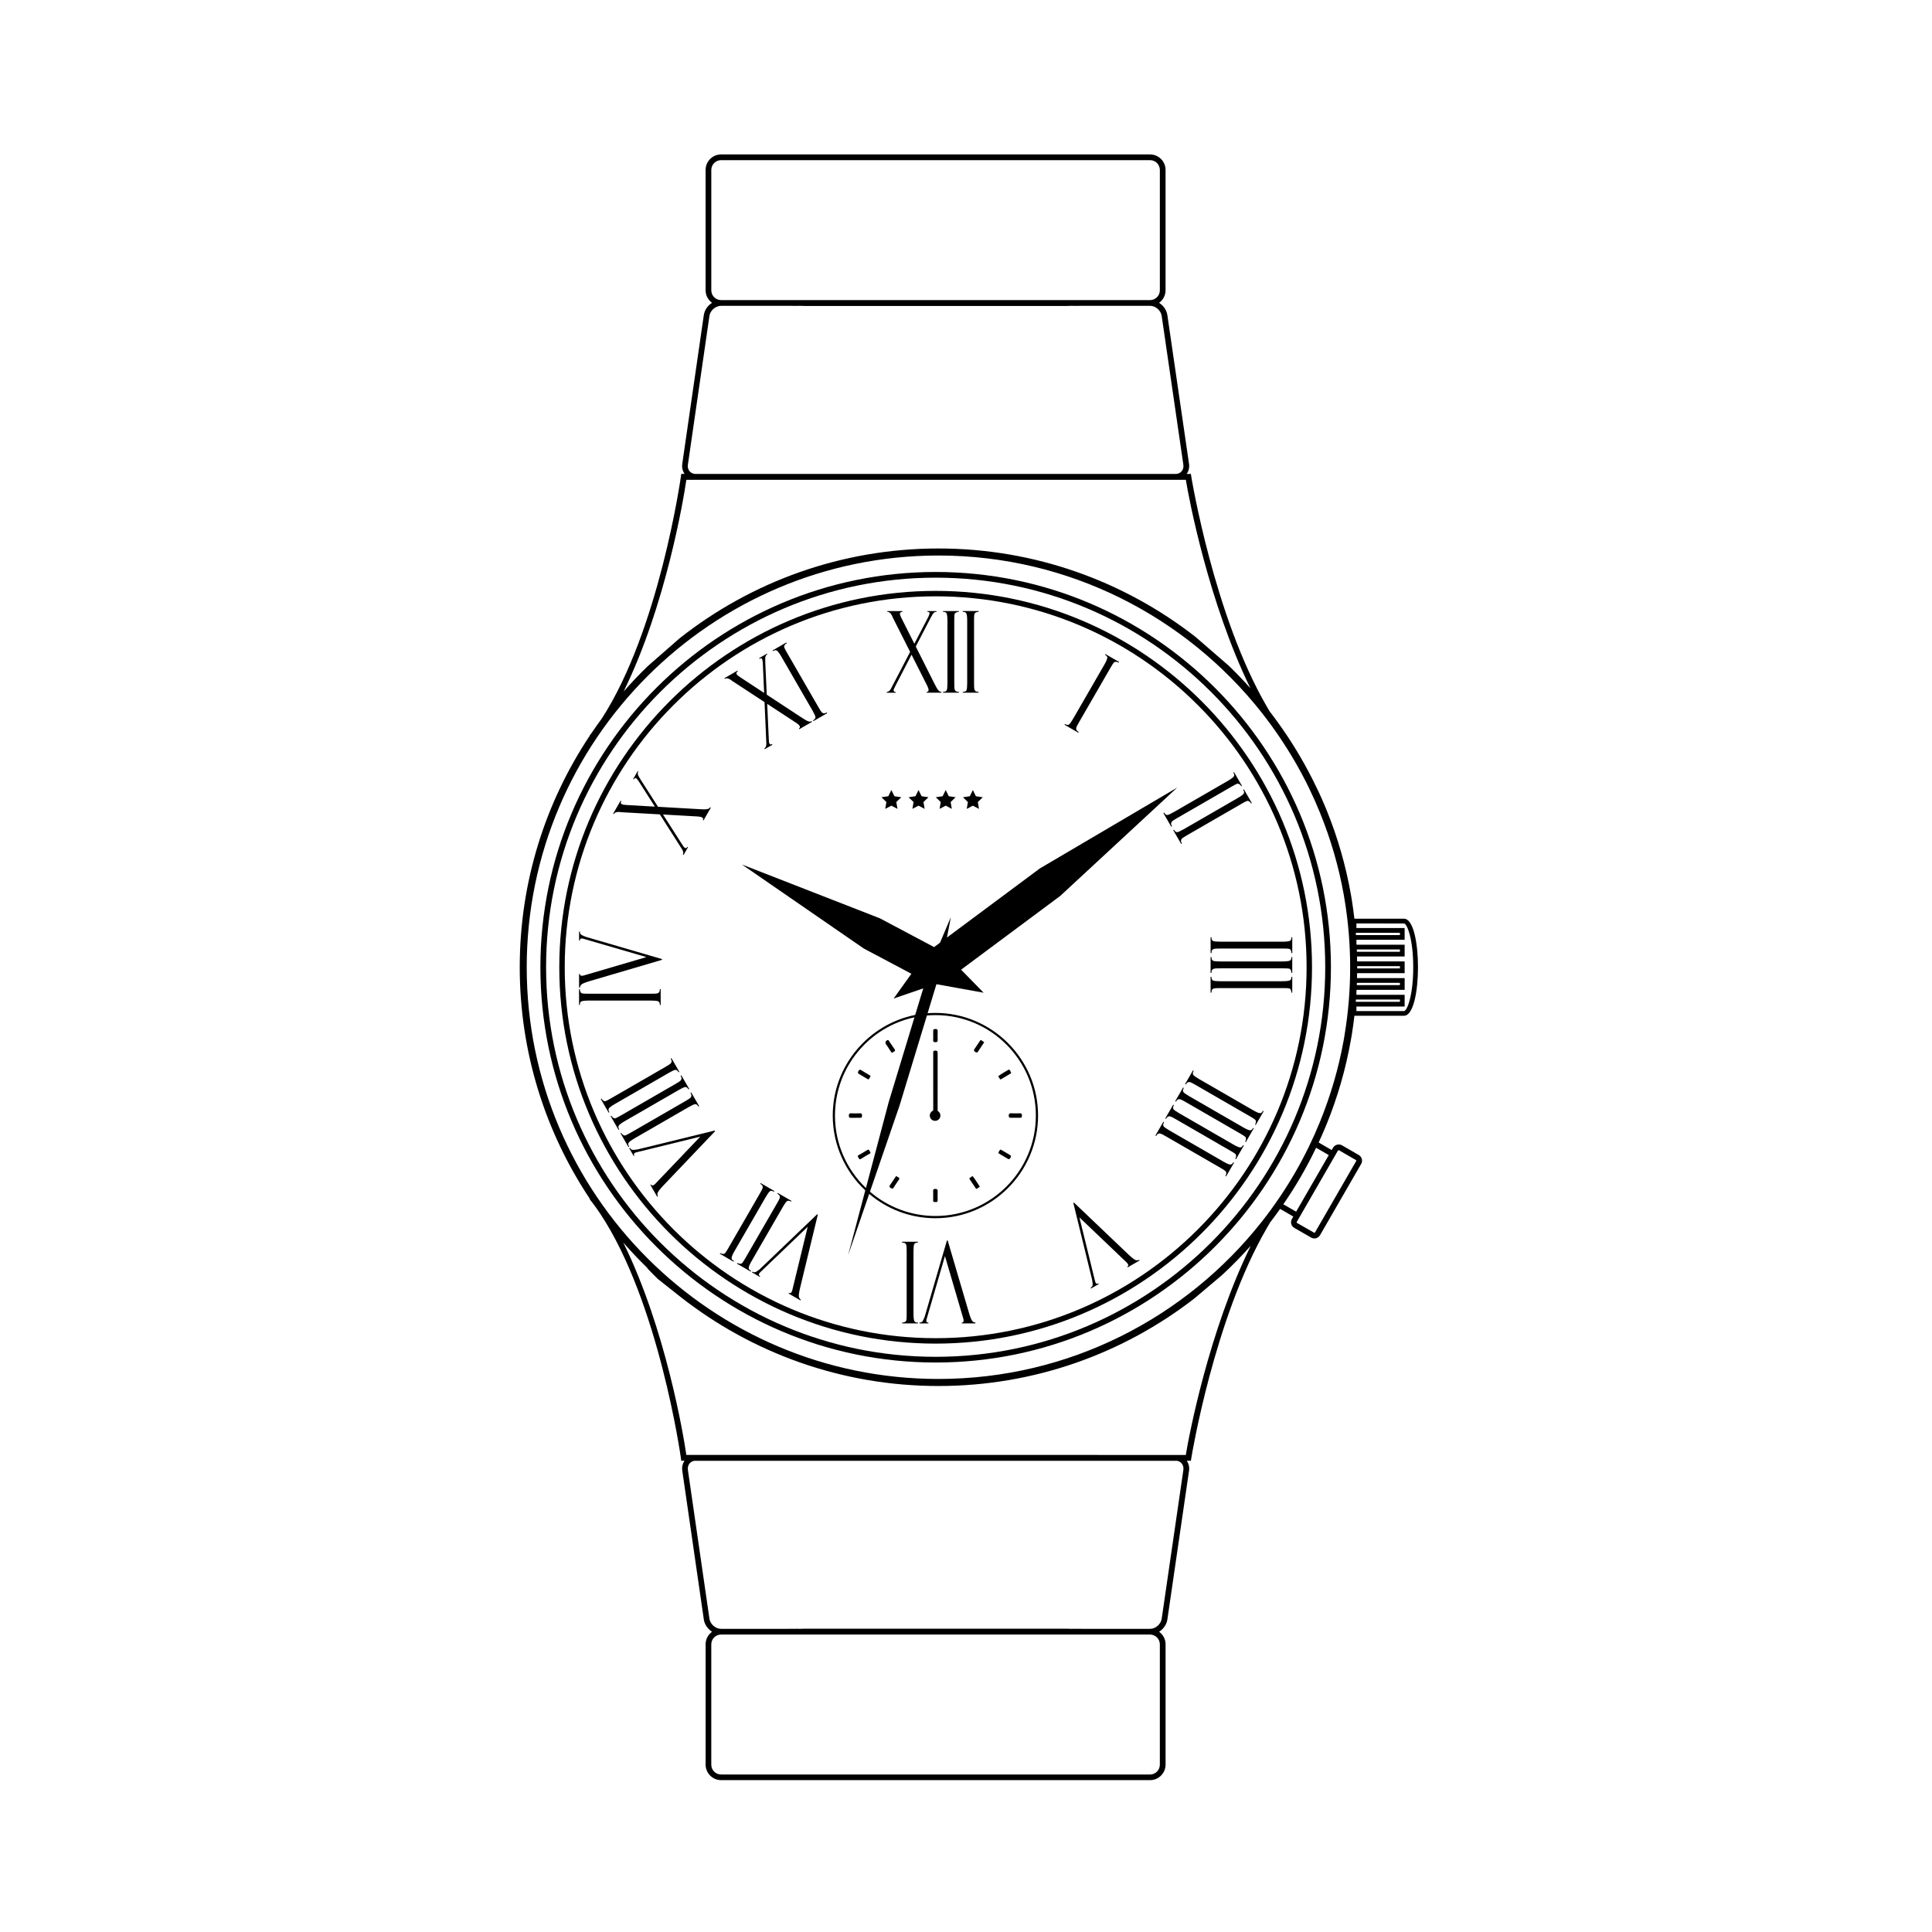 <?xml version="1.0" encoding="UTF-8"?>
<!-- Uploaded to: ICON Repo, www.svgrepo.com, Generator: ICON Repo Mixer Tools -->
<svg fill="#000000" width="800px" height="800px" version="1.1" viewBox="144 144 512 512" xmlns="http://www.w3.org/2000/svg">
 <g>
  <path d="m381.36 325.62 4.207-8.121 4.18 8.281c0.219 0.441 0.332 0.805 0.332 1.086 0 0.352-0.168 0.516-0.5 0.484v0.219h3.91v-0.219c-0.258 0.031-0.523-0.105-0.801-0.402s-0.68-0.996-1.207-2.09l-4.793-9.52 4.004-7.734 0.105-0.148c0-0.02 0.02-0.059 0.055-0.117l0.086-0.16c0.016-0.02 0.023-0.043 0.031-0.074 0.016-0.031 0.023-0.047 0.031-0.047 0.34-0.664 0.734-0.965 1.176-0.895v-0.219h-2.383v0.219c0.219 0 0.363 0.023 0.438 0.07 0.074 0.043 0.113 0.148 0.113 0.316 0 0.07-0.051 0.238-0.156 0.504-0.102 0.266-0.16 0.402-0.164 0.41l-3.711 7.133-3.43-6.812c-0.266-0.52-0.395-0.898-0.395-1.133 0-0.32 0.215-0.484 0.641-0.484v-0.219h-3.961v0.219c0.336-0.039 0.637 0.129 0.91 0.5 0.27 0.371 0.406 0.625 0.406 0.766l4.707 9.324-5.102 9.797-0.18 0.266c-0.258 0.363-0.559 0.543-0.898 0.543v0.219h2.348v-0.219c-0.359 0.031-0.535-0.102-0.535-0.398 0-0.242 0.094-0.523 0.289-0.836 0.164-0.332 0.246-0.496 0.246-0.508z"/>
  <path d="m398.1 327.35c-0.391 0-0.664-0.066-0.816-0.195-0.152-0.133-0.258-0.297-0.309-0.5-0.055-0.199-0.082-0.75-0.082-1.652l-0.004-16.594c0-0.844 0.023-1.375 0.07-1.602 0.047-0.223 0.199-0.395 0.449-0.516 0.254-0.117 0.48-0.164 0.691-0.133v-0.219h-4.195v0.219c0.496-0.039 0.82 0.102 0.961 0.418 0.141 0.32 0.215 0.992 0.215 2.019v16.434c0 0.988-0.062 1.621-0.191 1.902s-0.457 0.418-0.98 0.418v0.219h4.195z"/>
  <path d="m399.14 306.16c0.496-0.039 0.816 0.102 0.961 0.418 0.145 0.32 0.215 0.992 0.215 2.019v16.434c0 0.988-0.062 1.621-0.191 1.902-0.125 0.281-0.453 0.418-0.98 0.418v0.219h4.195v-0.219c-0.391 0-0.664-0.066-0.816-0.195-0.152-0.133-0.258-0.297-0.309-0.5-0.055-0.199-0.078-0.75-0.078-1.652l-0.004-16.598c0-0.844 0.023-1.375 0.07-1.602 0.047-0.223 0.195-0.395 0.449-0.516 0.254-0.117 0.48-0.164 0.688-0.133v-0.219h-4.195v0.223z"/>
  <path d="m337.14 323.89c0.422 0.188 0.664 0.34 0.734 0.457l8.738 5.723 0.48 11.035-0.027 0.32c-0.039 0.441-0.211 0.75-0.508 0.918l0.113 0.191 2.035-1.176-0.109-0.191c-0.293 0.203-0.516 0.18-0.664-0.074-0.121-0.211-0.18-0.504-0.172-0.871-0.016-0.359-0.023-0.543-0.031-0.555l-0.414-9.137 7.762 5.082c0.41 0.27 0.688 0.527 0.828 0.773 0.176 0.305 0.113 0.527-0.191 0.668l0.109 0.191 3.383-1.953-0.109-0.191c-0.207 0.152-0.508 0.172-0.898 0.051-0.387-0.121-1.086-0.52-2.09-1.203l-8.91-5.852-0.402-8.703 0.02-0.18c-0.012-0.016-0.016-0.059-0.016-0.125l-0.008-0.184c0.004-0.023 0-0.051-0.008-0.074 0-0.031 0-0.051 0.008-0.055-0.039-0.746 0.152-1.203 0.57-1.363l-0.113-0.188-2.062 1.191 0.113 0.191c0.188-0.109 0.324-0.164 0.414-0.164 0.086 0.004 0.172 0.074 0.258 0.219 0.035 0.059 0.074 0.23 0.117 0.512s0.062 0.43 0.062 0.438l0.352 8.031-6.371-4.191c-0.488-0.316-0.793-0.578-0.91-0.781-0.164-0.281-0.059-0.531 0.312-0.742l-0.113-0.191-3.43 1.98 0.113 0.191c0.27-0.203 0.617-0.207 1.035-0.02z"/>
  <path d="m362.29 333.04c-0.199-0.039-0.367-0.133-0.52-0.277-0.145-0.148-0.445-0.609-0.895-1.391l-8.297-14.371c-0.422-0.73-0.668-1.203-0.742-1.418-0.074-0.219-0.027-0.441 0.133-0.672 0.16-0.223 0.336-0.379 0.531-0.457l-0.109-0.191-3.633 2.098 0.109 0.191c0.414-0.281 0.762-0.32 1.043-0.117 0.281 0.203 0.68 0.754 1.195 1.641l8.219 14.234c0.492 0.855 0.754 1.434 0.781 1.742 0.031 0.305-0.184 0.59-0.641 0.855l0.113 0.191 3.633-2.098-0.109-0.191c-0.344 0.188-0.613 0.27-0.812 0.23z"/>
  <path d="m307.57 359.2c0.457-0.047 0.746-0.039 0.863 0.031l10.43 0.586 5.93 9.316 0.141 0.289c0.184 0.402 0.191 0.754 0.023 1.047l0.188 0.109 1.176-2.035-0.191-0.109c-0.152 0.324-0.359 0.414-0.613 0.266-0.215-0.121-0.406-0.344-0.582-0.668-0.195-0.305-0.297-0.457-0.305-0.465l-4.926-7.707 9.262 0.52c0.492 0.031 0.859 0.113 1.105 0.258 0.305 0.176 0.359 0.402 0.168 0.676l0.191 0.109 1.953-3.387-0.191-0.109c-0.102 0.234-0.352 0.398-0.75 0.492-0.398 0.094-1.199 0.094-2.414 0l-10.641-0.609-4.699-7.336-0.074-0.164c-0.02-0.008-0.043-0.043-0.074-0.105l-0.098-0.156c-0.012-0.023-0.023-0.043-0.047-0.062-0.02-0.027-0.023-0.043-0.02-0.047-0.406-0.629-0.469-1.117-0.188-1.465l-0.191-0.109-1.191 2.062 0.188 0.109c0.113-0.188 0.203-0.301 0.277-0.344 0.074-0.043 0.188-0.023 0.332 0.059 0.059 0.035 0.18 0.164 0.355 0.383 0.176 0.223 0.27 0.34 0.273 0.352l4.32 6.781-7.613-0.438c-0.582-0.031-0.973-0.105-1.176-0.223-0.281-0.16-0.316-0.426-0.102-0.797l-0.191-0.109-1.98 3.43 0.188 0.109c0.145-0.309 0.438-0.488 0.895-0.539z"/>
  <path d="m318.45 409.36c0.281 0.125 0.418 0.457 0.418 0.98h0.219v-4.199h-0.219c0 0.395-0.066 0.664-0.199 0.816-0.133 0.152-0.297 0.258-0.5 0.309-0.199 0.055-0.75 0.082-1.652 0.082h-16.594c-0.84 0-1.375-0.023-1.598-0.074-0.223-0.043-0.395-0.195-0.516-0.445-0.117-0.254-0.164-0.48-0.133-0.691h-0.219v4.199h0.219c-0.039-0.5 0.102-0.82 0.418-0.961 0.32-0.145 0.992-0.215 2.019-0.215h16.434c0.988 0.004 1.625 0.066 1.902 0.199z"/>
  <path d="m298.03 404.95c0.23-0.258 1.016-0.582 2.356-0.98l19.043-5.602v-0.203l-20.188-5.891c-0.027-0.008-0.266-0.105-0.703-0.301-0.441-0.191-0.691-0.379-0.758-0.559-0.062-0.184-0.098-0.355-0.098-0.52h-0.219v2.359h0.219c-0.031-0.367 0.125-0.551 0.453-0.551 0.137 0 0.316 0.031 0.539 0.098l16.637 4.84-16.645 4.883c-0.168 0.043-0.324 0.062-0.469 0.062-0.371 0-0.547-0.16-0.516-0.48h-0.219v3.633h0.219c0-0.27 0.117-0.531 0.348-0.789z"/>
  <path d="m312.98 448.61c-0.031 0.008-0.281 0.039-0.762 0.094-0.477 0.055-0.789 0.016-0.934-0.109s-0.262-0.258-0.344-0.402l-0.191 0.113 1.18 2.043 0.191-0.109c-0.207-0.305-0.172-0.539 0.113-0.703 0.117-0.07 0.289-0.133 0.516-0.188l16.832-4.129-11.973 12.551c-0.125 0.121-0.25 0.219-0.375 0.289-0.324 0.184-0.551 0.133-0.688-0.16l-0.191 0.109 1.812 3.144 0.191-0.109c-0.137-0.234-0.168-0.52-0.094-0.855 0.07-0.336 0.586-1.012 1.547-2.031l13.695-14.375-0.102-0.176z"/>
  <path d="m310.62 446.81c0.203-0.281 0.754-0.68 1.641-1.195l14.234-8.219c0.855-0.492 1.438-0.758 1.742-0.781 0.305-0.027 0.59 0.184 0.855 0.641l0.191-0.109-2.098-3.633-0.191 0.109c0.195 0.34 0.273 0.609 0.234 0.809-0.035 0.199-0.129 0.371-0.277 0.52-0.148 0.145-0.613 0.441-1.391 0.895l-14.371 8.297c-0.73 0.422-1.203 0.668-1.418 0.742-0.219 0.07-0.441 0.027-0.668-0.129-0.227-0.164-0.383-0.34-0.461-0.531l-0.191 0.113 2.098 3.633 0.188-0.109c-0.281-0.422-0.32-0.77-0.117-1.051z"/>
  <path d="m309.64 441.07 14.234-8.215c0.855-0.496 1.438-0.758 1.742-0.785 0.305-0.027 0.59 0.188 0.852 0.645l0.191-0.113-2.098-3.633-0.191 0.109c0.195 0.34 0.273 0.609 0.234 0.809-0.039 0.195-0.129 0.371-0.277 0.516-0.145 0.148-0.609 0.445-1.391 0.895l-14.371 8.297c-0.73 0.422-1.203 0.668-1.418 0.742-0.219 0.074-0.441 0.027-0.668-0.129-0.227-0.164-0.379-0.34-0.461-0.531l-0.191 0.113 2.098 3.633 0.191-0.109c-0.281-0.414-0.32-0.762-0.121-1.043 0.211-0.285 0.754-0.684 1.645-1.199z"/>
  <path d="m307.02 436.53 14.234-8.219c0.855-0.492 1.434-0.758 1.742-0.785 0.305-0.027 0.59 0.188 0.855 0.645l0.188-0.113-2.098-3.633-0.191 0.113c0.195 0.336 0.273 0.609 0.234 0.809-0.039 0.199-0.129 0.371-0.277 0.516-0.148 0.148-0.609 0.445-1.391 0.895l-14.371 8.297c-0.73 0.418-1.203 0.668-1.418 0.738-0.219 0.074-0.441 0.027-0.668-0.129-0.227-0.16-0.379-0.336-0.461-0.531l-0.188 0.109 2.098 3.633 0.191-0.109c-0.281-0.414-0.32-0.762-0.121-1.043 0.203-0.277 0.75-0.68 1.641-1.191z"/>
  <path d="m360.73 465.9-0.176-0.102-15.195 14.539c-0.023 0.023-0.223 0.176-0.613 0.461-0.387 0.285-0.676 0.41-0.863 0.375s-0.352-0.094-0.496-0.172l-0.109 0.188 2.047 1.18 0.109-0.191c-0.332-0.156-0.414-0.379-0.25-0.664 0.07-0.117 0.184-0.258 0.352-0.418l12.512-11.988-4.094 16.855c-0.047 0.164-0.105 0.312-0.18 0.438-0.184 0.324-0.41 0.391-0.672 0.207l-0.113 0.191 3.144 1.816 0.109-0.191c-0.234-0.137-0.406-0.367-0.512-0.695-0.109-0.328 0.004-1.172 0.328-2.535z"/>
  <path d="m351.46 463.86c0.492-0.855 0.867-1.371 1.117-1.547 0.25-0.176 0.605-0.137 1.059 0.125l0.109-0.191-3.633-2.102-0.109 0.191c0.336 0.195 0.543 0.391 0.609 0.582 0.066 0.191 0.074 0.387 0.02 0.586-0.055 0.199-0.305 0.691-0.758 1.469l-8.301 14.371c-0.422 0.73-0.707 1.18-0.859 1.352s-0.371 0.242-0.645 0.223c-0.277-0.027-0.5-0.102-0.664-0.23l-0.109 0.188 3.633 2.102 0.109-0.191c-0.449-0.215-0.656-0.496-0.621-0.844 0.035-0.348 0.309-0.965 0.824-1.855z"/>
  <path d="m346.92 461.24c0.492-0.855 0.867-1.371 1.117-1.551 0.25-0.176 0.602-0.137 1.059 0.129l0.109-0.191-3.633-2.098-0.109 0.188c0.336 0.195 0.543 0.391 0.609 0.582 0.066 0.191 0.074 0.387 0.02 0.586-0.055 0.199-0.305 0.691-0.758 1.469l-8.297 14.371c-0.422 0.73-0.707 1.18-0.859 1.352-0.152 0.172-0.371 0.246-0.645 0.223-0.277-0.023-0.5-0.102-0.664-0.23l-0.109 0.191 3.633 2.098 0.109-0.191c-0.449-0.215-0.66-0.496-0.621-0.844 0.035-0.348 0.309-0.965 0.824-1.855z"/>
  <path d="m400.75 491.79-5.602-19.043h-0.203l-5.891 20.191c-0.004 0.027-0.105 0.266-0.297 0.703-0.191 0.441-0.379 0.691-0.559 0.758-0.18 0.062-0.355 0.094-0.52 0.094v0.223h2.359v-0.223c-0.367 0.027-0.551-0.121-0.551-0.453 0-0.137 0.031-0.316 0.094-0.539l4.84-16.637 4.883 16.645c0.043 0.164 0.062 0.324 0.062 0.469 0 0.371-0.16 0.543-0.48 0.516v0.223h3.629v-0.223c-0.27 0-0.535-0.113-0.789-0.344-0.25-0.23-0.578-1.016-0.977-2.359z"/>
  <path d="m383.07 473.3c0.391 0 0.664 0.066 0.816 0.195 0.152 0.133 0.258 0.301 0.309 0.5 0.055 0.199 0.082 0.75 0.082 1.652v16.594c0 0.844-0.023 1.375-0.07 1.602-0.047 0.223-0.195 0.395-0.449 0.512-0.254 0.117-0.48 0.16-0.691 0.133v0.223h4.195v-0.223c-0.496 0.039-0.816-0.102-0.961-0.418-0.141-0.32-0.215-0.992-0.215-2.019v-16.434c0-0.988 0.066-1.625 0.191-1.902s0.457-0.418 0.98-0.418v-0.223h-4.195l0.004 0.227z"/>
  <path d="m445.02 477.95c-0.336-0.07-1.012-0.59-2.027-1.551l-14.371-13.695-0.176 0.102 4.996 20.43c0.008 0.031 0.039 0.281 0.094 0.762 0.055 0.477 0.02 0.785-0.105 0.934-0.125 0.145-0.258 0.262-0.402 0.34l0.113 0.191 2.043-1.18-0.109-0.191c-0.305 0.207-0.539 0.168-0.703-0.117-0.066-0.121-0.129-0.289-0.188-0.516l-4.125-16.832 12.551 11.973c0.121 0.125 0.219 0.25 0.293 0.375 0.184 0.324 0.129 0.551-0.16 0.688l0.113 0.191 3.144-1.812-0.109-0.191c-0.25 0.141-0.531 0.176-0.871 0.102z"/>
  <path d="m477.85 439c-0.348-0.035-0.965-0.309-1.852-0.824l-14.234-8.219c-0.855-0.496-1.371-0.867-1.551-1.117-0.176-0.25-0.133-0.605 0.129-1.059l-0.191-0.109-2.098 3.633 0.191 0.109c0.195-0.336 0.387-0.543 0.582-0.609 0.191-0.066 0.387-0.074 0.586-0.02 0.199 0.055 0.691 0.305 1.469 0.758l14.371 8.297c0.73 0.422 1.18 0.707 1.352 0.859 0.172 0.152 0.246 0.367 0.223 0.645-0.027 0.277-0.102 0.5-0.23 0.664l0.191 0.109 2.098-3.633-0.191-0.113c-0.215 0.457-0.496 0.66-0.844 0.629z"/>
  <path d="m475.23 443.54c-0.348-0.035-0.965-0.312-1.855-0.824l-14.234-8.219c-0.855-0.492-1.371-0.863-1.547-1.113-0.176-0.254-0.137-0.605 0.129-1.062l-0.191-0.113-2.098 3.637 0.191 0.109c0.195-0.34 0.387-0.543 0.578-0.609s0.387-0.074 0.586-0.02c0.199 0.055 0.688 0.305 1.469 0.754l14.371 8.297c0.73 0.422 1.18 0.707 1.348 0.859 0.172 0.152 0.246 0.371 0.223 0.648-0.027 0.277-0.102 0.496-0.23 0.664l0.191 0.113 2.098-3.633-0.188-0.113c-0.211 0.449-0.492 0.656-0.84 0.625z"/>
  <path d="m472.61 448.08c-0.348-0.035-0.965-0.312-1.855-0.824l-14.23-8.219c-0.855-0.492-1.375-0.863-1.551-1.113-0.176-0.25-0.133-0.605 0.129-1.062l-0.188-0.109-2.102 3.633 0.191 0.109c0.195-0.34 0.391-0.543 0.578-0.605 0.191-0.07 0.387-0.074 0.59-0.02 0.199 0.055 0.691 0.305 1.469 0.754l14.367 8.301c0.73 0.418 1.18 0.707 1.352 0.859s0.246 0.367 0.223 0.645c-0.027 0.277-0.102 0.496-0.23 0.664l0.191 0.113 2.098-3.633-0.191-0.113c-0.211 0.449-0.496 0.656-0.84 0.621z"/>
  <path d="m469.99 452.62c-0.348-0.035-0.965-0.312-1.852-0.824l-14.234-8.219c-0.855-0.492-1.371-0.863-1.547-1.113s-0.137-0.602 0.129-1.059l-0.191-0.113-2.098 3.637 0.191 0.113c0.195-0.336 0.391-0.543 0.582-0.609 0.191-0.07 0.387-0.074 0.586-0.02 0.199 0.055 0.691 0.305 1.469 0.758l14.371 8.297c0.73 0.422 1.18 0.707 1.352 0.863 0.172 0.152 0.242 0.367 0.223 0.645-0.027 0.277-0.102 0.5-0.23 0.664l0.188 0.113 2.102-3.633-0.191-0.113c-0.219 0.445-0.5 0.652-0.848 0.613z"/>
  <path d="m486.23 392.38c0.039 0.5-0.102 0.82-0.418 0.961-0.316 0.141-0.992 0.215-2.016 0.215h-16.434c-0.988 0-1.621-0.062-1.898-0.191-0.281-0.129-0.418-0.453-0.418-0.984h-0.223v4.199h0.223c0-0.391 0.066-0.664 0.199-0.816 0.133-0.152 0.297-0.258 0.5-0.309 0.199-0.055 0.75-0.082 1.652-0.082h16.594c0.84 0 1.375 0.023 1.598 0.07 0.227 0.047 0.398 0.195 0.516 0.449 0.117 0.254 0.164 0.48 0.133 0.688h0.223v-4.199l-0.23 0.004z"/>
  <path d="m485.81 398.58c-0.316 0.141-0.992 0.215-2.016 0.215h-16.434c-0.988 0-1.621-0.062-1.898-0.191-0.281-0.129-0.418-0.457-0.418-0.98h-0.223v4.199h0.223c0-0.391 0.066-0.664 0.199-0.816 0.133-0.152 0.297-0.258 0.5-0.309 0.199-0.055 0.75-0.078 1.652-0.078h16.594c0.84 0 1.375 0.023 1.598 0.07 0.227 0.047 0.398 0.195 0.516 0.449 0.117 0.254 0.164 0.48 0.133 0.691h0.223v-4.199h-0.223c0.031 0.484-0.109 0.805-0.426 0.949z"/>
  <path d="m485.81 403.82c-0.316 0.141-0.992 0.215-2.016 0.215h-16.434c-0.988 0-1.621-0.066-1.898-0.191-0.281-0.125-0.418-0.453-0.418-0.98h-0.223v4.195h0.223c0-0.391 0.066-0.664 0.199-0.816 0.133-0.152 0.297-0.258 0.5-0.309 0.199-0.055 0.75-0.082 1.652-0.082h16.594c0.84 0 1.375 0.023 1.598 0.07 0.227 0.047 0.398 0.195 0.516 0.449 0.117 0.25 0.164 0.48 0.133 0.688h0.223v-4.195h-0.223c0.031 0.496-0.109 0.816-0.426 0.957z"/>
  <path d="m454.59 362.98c-0.195-0.34-0.273-0.609-0.234-0.809 0.035-0.199 0.129-0.371 0.277-0.52 0.145-0.145 0.609-0.441 1.391-0.895l14.371-8.297c0.73-0.422 1.199-0.668 1.418-0.742s0.441-0.027 0.672 0.129c0.227 0.164 0.379 0.34 0.457 0.531l0.191-0.113-2.098-3.633-0.191 0.113c0.281 0.414 0.32 0.758 0.117 1.039s-0.754 0.684-1.641 1.195l-14.234 8.219c-0.855 0.492-1.438 0.758-1.742 0.785-0.305 0.027-0.59-0.188-0.855-0.641l-0.191 0.113 2.098 3.633z"/>
  <path d="m471.94 355.53-14.234 8.219c-0.855 0.492-1.438 0.754-1.742 0.785-0.305 0.027-0.59-0.188-0.852-0.641l-0.191 0.113 2.098 3.633 0.191-0.109c-0.195-0.336-0.273-0.609-0.234-0.809 0.035-0.199 0.129-0.371 0.273-0.516 0.148-0.148 0.613-0.445 1.391-0.895l14.371-8.297c0.73-0.422 1.203-0.668 1.418-0.738 0.219-0.074 0.441-0.027 0.668 0.129 0.227 0.164 0.379 0.34 0.457 0.531l0.191-0.113-2.098-3.633-0.191 0.109c0.281 0.414 0.32 0.762 0.117 1.043-0.195 0.273-0.742 0.672-1.633 1.188z"/>
  <path d="m429.86 337.97c-0.34-0.195-0.543-0.391-0.609-0.582s-0.074-0.387-0.02-0.586c0.055-0.199 0.309-0.691 0.758-1.469l8.301-14.371c0.422-0.73 0.707-1.18 0.859-1.352 0.152-0.172 0.367-0.246 0.645-0.223 0.277 0.027 0.5 0.102 0.664 0.23l0.109-0.191-3.633-2.098-0.113 0.191c0.453 0.215 0.66 0.496 0.625 0.844-0.035 0.348-0.309 0.969-0.824 1.855l-8.219 14.234c-0.496 0.855-0.867 1.371-1.117 1.551-0.25 0.176-0.605 0.137-1.059-0.129l-0.113 0.191 3.633 2.102z"/>
  <path d="m391.96 505.08c-57.762 0-104.75-46.992-104.75-104.75s46.992-104.75 104.75-104.75 104.75 46.992 104.75 104.75-46.992 104.75-104.75 104.75zm0-207.99c-56.93 0-103.24 46.312-103.24 103.24 0 56.926 46.312 103.24 103.24 103.24 56.93 0 103.24-46.312 103.24-103.24 0.004-56.93-46.309-103.24-103.24-103.24z"/>
  <path d="m391.96 500.07c-54.996 0-99.742-44.742-99.742-99.738 0-54.996 44.746-99.742 99.742-99.742 54.996 0 99.738 44.746 99.738 99.742 0.004 54.992-44.742 99.738-99.738 99.738zm0-198.04c-54.203 0-98.301 44.098-98.301 98.301s44.098 98.301 98.301 98.301 98.301-44.098 98.301-98.301c0.004-54.203-44.094-98.301-98.301-98.301z"/>
  <path d="m392.49 459.76c0.008-0.418-0.02-0.68-0.574-0.691-0.594-0.004-0.652 0.262-0.621 0.723 0.027 0.34 0.008 0.691 0.008 1.035 0 0.422 0.027 0.848-0.008 1.27-0.043 0.523 0.297 0.438 0.613 0.449 0.355 0.02 0.609 0 0.586-0.48-0.039-0.766-0.023-1.535-0.004-2.305z"/>
  <path d="m411.33 439.65c0 0.648 0.367 0.574 0.77 0.574 0.344-0.008 0.688 0 1.035 0 0.344 0 0.688-0.023 1.031 0 0.43 0.035 0.66-0.023 0.668-0.574 0.008-0.59-0.254-0.629-0.707-0.613-0.688 0.023-1.383 0.023-2.066 0-0.457-0.016-0.73 0.016-0.73 0.613z"/>
  <path d="m371.92 440.23c0.445 0.035 0.531-0.176 0.523-0.566 0-0.398-0.035-0.656-0.543-0.629-0.738 0.039-1.484 0.027-2.227 0.004-0.441-0.012-0.719 0-0.719 0.609 0 0.637 0.32 0.598 0.742 0.582 0.344-0.012 0.684 0 1.035 0 0.391 0 0.793-0.027 1.188 0z"/>
  <path d="m391.93 420.19c0.477 0 0.582-0.184 0.566-0.613-0.027-0.715-0.02-1.434-0.004-2.148 0.008-0.418 0.047-0.738-0.586-0.738-0.605 0.004-0.629 0.281-0.602 0.723 0.02 0.316 0.004 0.633 0.004 0.953 0 0.395 0.031 0.797-0.008 1.191-0.047 0.5 0.141 0.633 0.629 0.633z"/>
  <path d="m371.81 428.71c0.465 0.254 0.91 0.535 1.363 0.809 0.293 0.172 0.586 0.352 0.938 0.559 0.266-0.152 0.336-0.477 0.512-0.711 0.176-0.234-0.004-0.32-0.164-0.418-0.68-0.406-1.355-0.816-2.035-1.215-0.32-0.191-0.594-0.492-0.922 0.102-0.293 0.531-0.074 0.672 0.309 0.875z"/>
  <path d="m380.86 422.72c0.25-0.141 0.5-0.273 0.223-0.652-0.512-0.703-0.969-1.445-1.461-2.16-0.078-0.117-0.109-0.32-0.355-0.266-0.492 0.051-0.785 0.613-0.508 1.035 0.449 0.684 0.934 1.344 1.352 2.043 0.289 0.484 0.516 0.121 0.75 0z"/>
  <path d="m374.12 448.63c-0.113 0.055-0.207 0.098-0.297 0.152-0.746 0.441-1.48 0.918-2.25 1.324-0.418 0.223-0.246 0.426-0.074 0.668 0.16 0.227 0.191 0.641 0.672 0.336 0.727-0.477 1.496-0.895 2.246-1.348 0.133-0.078 0.402-0.137 0.234-0.395-0.168-0.25-0.246-0.57-0.531-0.738z"/>
  <path d="m411.45 449.97c-0.5-0.277-0.996-0.586-1.492-0.883-0.246-0.145-0.5-0.293-0.766-0.449-0.316 0.082-0.336 0.418-0.512 0.625-0.188 0.227-0.078 0.367 0.141 0.492 0.68 0.395 1.363 0.793 2.035 1.207 0.355 0.223 0.598 0.418 0.918-0.121 0.309-0.527 0.051-0.664-0.324-0.871z"/>
  <path d="m402.57 458.9c0.102 0.152 0.223 0.211 0.391 0.086 0.227-0.172 0.465-0.324 0.688-0.484-0.043-0.082-0.062-0.137-0.086-0.176-0.555-0.84-1.074-1.703-1.68-2.496-0.246-0.328-0.477 0.133-0.715 0.227-0.199 0.078-0.352 0.219-0.176 0.48 0.527 0.781 1.051 1.574 1.578 2.363z"/>
  <path d="m409.34 429.98c0.809-0.504 1.625-0.98 2.441-1.457 0.223-0.125 0.223-0.277 0.09-0.449-0.164-0.215-0.195-0.539-0.516-0.641-0.906 0.551-1.836 1.059-2.691 1.664-0.277 0.203 0.172 0.48 0.262 0.734 0.066 0.18 0.176 0.297 0.414 0.148z"/>
  <path d="m402.44 422.76c0.527 0.359 0.668 0.051 0.887-0.297 0.387-0.594 0.785-1.184 1.176-1.777 0.09-0.125 0.176-0.262 0.32-0.48-0.242-0.168-0.496-0.336-0.738-0.516-0.258-0.191-0.316 0.047-0.406 0.176-0.445 0.656-0.863 1.324-1.32 1.969-0.25 0.359-0.426 0.586 0.082 0.926z"/>
  <path d="m381.66 455.76c-0.242-0.172-0.312 0.098-0.402 0.227-0.461 0.672-0.887 1.367-1.363 2.031-0.242 0.336-0.285 0.523 0.121 0.785 0.387 0.254 0.598 0.301 0.855-0.145 0.387-0.656 0.836-1.273 1.258-1.91 0.086-0.125 0.168-0.262 0.254-0.406-0.152-0.32-0.473-0.406-0.723-0.582z"/>
  <path d="m391.81 441.04c0.773 0 1.406-0.625 1.406-1.406 0-0.531-0.297-0.992-0.734-1.238v-0.699c0-4.848-0.004-9.699 0.004-14.547 0-0.438 0.008-0.723-0.598-0.73-0.648 0-0.578 0.336-0.574 0.75 0.004 4.902 0.004 9.805 0.004 14.703 0 0.16-0.008 0.312-0.031 0.457-0.516 0.207-0.879 0.711-0.879 1.301-0.004 0.785 0.625 1.41 1.402 1.41z"/>
  <path d="m455.97 352.72-36.395 21.422-24.621 18.312 1.035-5.414-2.875 6.785-1.562 1.164-14.387-7.633-36.547-14.254 32.297 22.266 12.613 6.691-4.707 6.566 7.852-2.695-2.137 7.035c-12.434 2.5-21.848 13.527-21.848 26.676 0.004 7.812 3.328 14.863 8.621 19.828l-4.555 17.195 5.59-16.27c4.742 4.016 10.859 6.445 17.535 6.449 15.016 0.004 27.23-12.223 27.219-27.25-0.012-14.965-12.246-27.168-27.23-27.16-0.688 0-1.367 0.035-2.043 0.086l2.34-7.695 12.504 2.258-5.969-6.106 26.289-19.555zm-90.691 86.895c0.012-12.777 9.035-23.453 21.062-26.012l-6.82 22.445-6.039 22.793c-5.059-4.852-8.211-11.668-8.203-19.227zm26.574-26.598c14.695-0.031 26.648 11.895 26.66 26.594 0.016 14.703-11.914 26.641-26.613 26.641-6.629 0-12.691-2.43-17.352-6.445l7.863-22.883 7.234-23.809c0.73-0.059 1.465-0.098 2.207-0.098z"/>
  <path d="m381.03 355.01-0.809-1.641-0.812 1.641-1.816 0.266 1.312 1.277-0.309 1.809 1.625-0.852 1.621 0.852-0.312-1.809 1.316-1.277z"/>
  <path d="m388.23 355.01-0.812-1.641-0.809 1.641-1.816 0.266 1.312 1.277-0.309 1.809 1.621-0.852 1.625 0.852-0.312-1.809 1.316-1.277z"/>
  <path d="m395.43 355.01-0.812-1.641-0.809 1.641-1.816 0.266 1.312 1.277-0.309 1.809 1.621-0.852 1.621 0.852-0.309-1.809 1.312-1.277z"/>
  <path d="m404.44 355.28-1.812-0.266-0.812-1.641-0.812 1.641-1.812 0.266 1.312 1.277-0.312 1.809 1.625-0.852 1.621 0.852-0.309-1.809z"/>
  <path d="m492.8 352.5c-2.512-5.234-5.418-10.242-8.688-14.984l-0.848-1.211c-0.93-1.309-1.871-2.606-2.856-3.871-0.035-0.059-0.066-0.117-0.102-0.176l-0.629-1.082c-13.906-23.957-19.914-60.473-19.98-60.918l-0.098-0.664h-1.113c0.527-0.754 0.758-1.68 0.617-2.652l-5.742-39.438c-0.195-1.344-1.051-2.527-2.191-3.246 1.035-0.746 1.715-1.957 1.715-3.324v-31.895c0-2.269-1.848-4.113-4.113-4.113h-113.67c-2.269 0-4.113 1.848-4.113 4.113v31.887c0 1.371 0.68 2.578 1.715 3.324-1.141 0.719-1.992 1.902-2.188 3.246l-5.711 39.438c-0.141 0.977 0.09 1.898 0.617 2.652h-0.891l-0.086 0.68c-0.059 0.469-5.754 40.629-20.965 64.16-0.934 1.258-1.836 2.543-2.719 3.844-0.168 0.219-0.336 0.438-0.508 0.652l0.043 0.035c-11.719 17.586-18.559 38.688-18.559 61.363 0 22.691 6.856 43.812 18.594 61.406l-0.074 0.062c0.309 0.383 0.609 0.773 0.91 1.168 0.648 0.859 1.277 1.754 1.895 2.68 15.527 23.371 21.328 64.332 21.387 64.801l0.086 0.68h0.875c-0.52 0.75-0.742 1.664-0.602 2.629l5.711 39.438c0.195 1.344 1.047 2.527 2.188 3.246-1.035 0.746-1.715 1.953-1.715 3.324v31.887c0 2.269 1.848 4.113 4.113 4.113h113.67c2.269 0 4.113-1.848 4.113-4.113v-31.887c0-1.371-0.68-2.578-1.715-3.324 1.141-0.719 1.996-1.902 2.191-3.246l5.742-39.438c0.141-0.969-0.086-1.879-0.602-2.633h1.098l0.098-0.664c0.066-0.445 6.078-37.023 19.996-60.949l0.637-1.078c0.102-0.168 0.199-0.344 0.301-0.512 0.895-1.16 1.758-2.344 2.606-3.543l3.496 2.031-0.371 0.645c-0.23 0.398-0.293 0.859-0.172 1.305 0.117 0.445 0.402 0.816 0.801 1.047l4.465 2.578c0.262 0.152 0.559 0.23 0.863 0.23 0.617 0 1.188-0.332 1.492-0.859l10.91-18.898c0.23-0.398 0.293-0.859 0.176-1.305-0.121-0.445-0.406-0.816-0.805-1.047l-4.469-2.582c-0.793-0.453-1.891-0.16-2.352 0.633l-0.367 0.637-3.457-2.008c0.598-1.293 1.18-2.594 1.73-3.914l0.48-1.168c2.832-7.012 4.973-14.375 6.32-22.008l0.266-1.512c0.27-1.648 0.488-3.312 0.684-4.984h12.84c0.055 0 0.109-0.004 0.164-0.008l0.125 0.008c2.559 0 3.723-6.668 3.723-12.863 0-6.195-1.164-12.863-3.723-12.863l-0.125 0.008c-0.055-0.008-0.109-0.008-0.164-0.008h-12.844c-0.195-1.676-0.418-3.344-0.684-4.996l-0.258-1.512c-1.348-7.629-3.488-14.984-6.312-21.992l-0.477-1.168c-0.547-1.312-1.125-2.613-1.723-3.902zm-160.3-131.57v-31.887c0-1.434 1.168-2.602 2.602-2.602h113.67c1.434 0 2.602 1.168 2.602 2.602v31.887c0 1.434-1.168 2.602-2.602 2.602h-113.67c-1.438 0-2.602-1.168-2.602-2.602zm-6.203 46.227 5.711-39.438c0.211-1.449 1.625-2.676 3.094-2.676h17.223c1.836 0 3.141 0.012 3.293 0.02v-0.02h0.277c0.598 0.043 1.57 0.047 3.144 0.047h65.801c1.574 0 2.543 0 3.141-0.047h0.281v0.02c0.152-0.008 1.457-0.02 3.293-0.02h17.211c1.469 0 2.883 1.227 3.094 2.68l5.742 39.438c0.098 0.664-0.07 1.285-0.469 1.746-0.352 0.406-0.855 0.641-1.426 0.691h-127.52c-0.57-0.055-1.074-0.285-1.426-0.691-0.398-0.465-0.566-1.082-0.469-1.75zm-0.406 3.996h132.37c0.785 4.922 6.059 32.637 17.105 55.223-1.852-2.066-3.773-4.07-5.773-5.992l-8.848-7.664c-18.801-14.637-42.418-23.367-68.039-23.367-25.891 0-49.734 8.914-68.633 23.828l-8.383 7.328c-2.234 2.156-4.375 4.414-6.426 6.75 11.133-22.629 15.918-51.07 16.625-56.105zm125.48 308.62v31.887c0 1.434-1.168 2.602-2.602 2.602h-113.67c-1.434 0-2.602-1.168-2.602-2.602v-31.887c0-1.434 1.168-2.602 2.602-2.602h113.67c1.434 0 2.602 1.168 2.602 2.602zm6.234-46.227-5.742 39.438c-0.211 1.453-1.629 2.676-3.094 2.676h-17.211c-1.836 0-3.141-0.008-3.293-0.02v0.02h-0.277c-0.598-0.043-1.57-0.043-3.144-0.043h-65.801c-1.574 0-2.543 0-3.141 0.043h-0.281v-0.02c-0.152 0.008-1.457 0.02-3.293 0.02h-17.223c-1.465 0-2.883-1.227-3.094-2.676l-5.711-39.438c-0.098-0.664 0.07-1.285 0.469-1.746 0.301-0.348 0.715-0.578 1.184-0.668h128c0.473 0.09 0.883 0.32 1.184 0.668 0.398 0.461 0.566 1.082 0.469 1.746zm0.652-3.969h-2.766-0.02l-127.05-0.004h-0.02-2.516c-0.707-5.047-5.516-33.633-16.707-56.277 2.047 2.344 4.188 4.602 6.422 6.766l-0.055 0.051c1.223 1.297 2.082 2.133 2.773 2.809l6.019 4.766c18.855 14.789 42.598 23.617 68.363 23.617 25.504 0 49.02-8.656 67.785-23.172l7.336-6.199c2.68-2.469 5.227-5.086 7.652-7.805-11.125 22.605-16.43 50.512-17.219 55.449zm40.496-80.75c0.031 0 0.066 0.004 0.105 0.008l4.469 2.582c0.066 0.035 0.086 0.094 0.098 0.125 0.012 0.039 0.016 0.098-0.023 0.156l-10.91 18.906c-0.043 0.074-0.125 0.102-0.184 0.102l-4.57-2.609c-0.066-0.035-0.09-0.098-0.098-0.125-0.008-0.031-0.016-0.094 0.02-0.16l6.66-11.535 3.488-6.043 0.02-0.031 0.742-1.289c0.039-0.055 0.094-0.086 0.184-0.086zm-2.613 1.285-5.578 9.668-3.074 5.328-3.391-1.957c3.269-4.742 6.176-9.75 8.688-14.984zm4.199-31.926c-0.082 0.504-0.164 1.008-0.254 1.512-1.352 7.519-3.496 14.762-6.309 21.664-0.914 2.238-1.895 4.441-2.949 6.606-2.227 4.57-4.769 8.957-7.59 13.145-1.555 2.309-3.188 4.555-4.91 6.731-19.996 25.309-50.941 41.594-85.629 41.594-60.16 0-109.11-48.945-109.11-109.11 0-60.16 48.945-109.11 109.11-109.11 34.691 0 65.637 16.289 85.637 41.602 1.672 2.117 3.262 4.301 4.777 6.539 2.914 4.312 5.535 8.832 7.824 13.551 1.023 2.109 1.973 4.258 2.863 6.441 2.801 6.887 4.938 14.113 6.285 21.613 0.09 0.5 0.172 1.008 0.254 1.512 0.961 5.812 1.469 11.773 1.469 17.848 0 6.082-0.504 12.047-1.469 17.859zm2.961-26.984h11.691v0.605h-11.652c-0.012-0.203-0.023-0.406-0.039-0.605zm0.273 4.422h11.418v0.605h-11.398c-0.008-0.203-0.012-0.406-0.02-0.605zm0.098 4.418h11.32v0.605h-11.32c0-0.105 0.008-0.211 0.008-0.32-0.004-0.094-0.008-0.188-0.008-0.285zm-0.078 4.418h11.398v0.605h-11.418c0.008-0.199 0.012-0.402 0.02-0.605zm-0.254 4.422h11.652v0.605h-11.695c0.02-0.199 0.031-0.402 0.043-0.605zm12.762 3.066-12.633 0.004v-1.211h12.777v-3.113h-12.777v-0.836c0.008-0.156 0.02-0.316 0.031-0.473h12.75v-3.113h-12.629c0.012-0.438 0.02-0.871 0.027-1.309h12.602v-3.113h-12.602c-0.008-0.438-0.016-0.875-0.027-1.309h12.629v-3.113h-12.75c-0.008-0.16-0.02-0.324-0.031-0.484v-0.824h12.777v-3.113h-12.777v-1.219l12.387 0.012h0.105l0.094-0.012c0.836 0 2.469 4.098 2.469 11.609 0 7.387-1.57 11.469-2.422 11.617z"/>
 </g>
</svg>